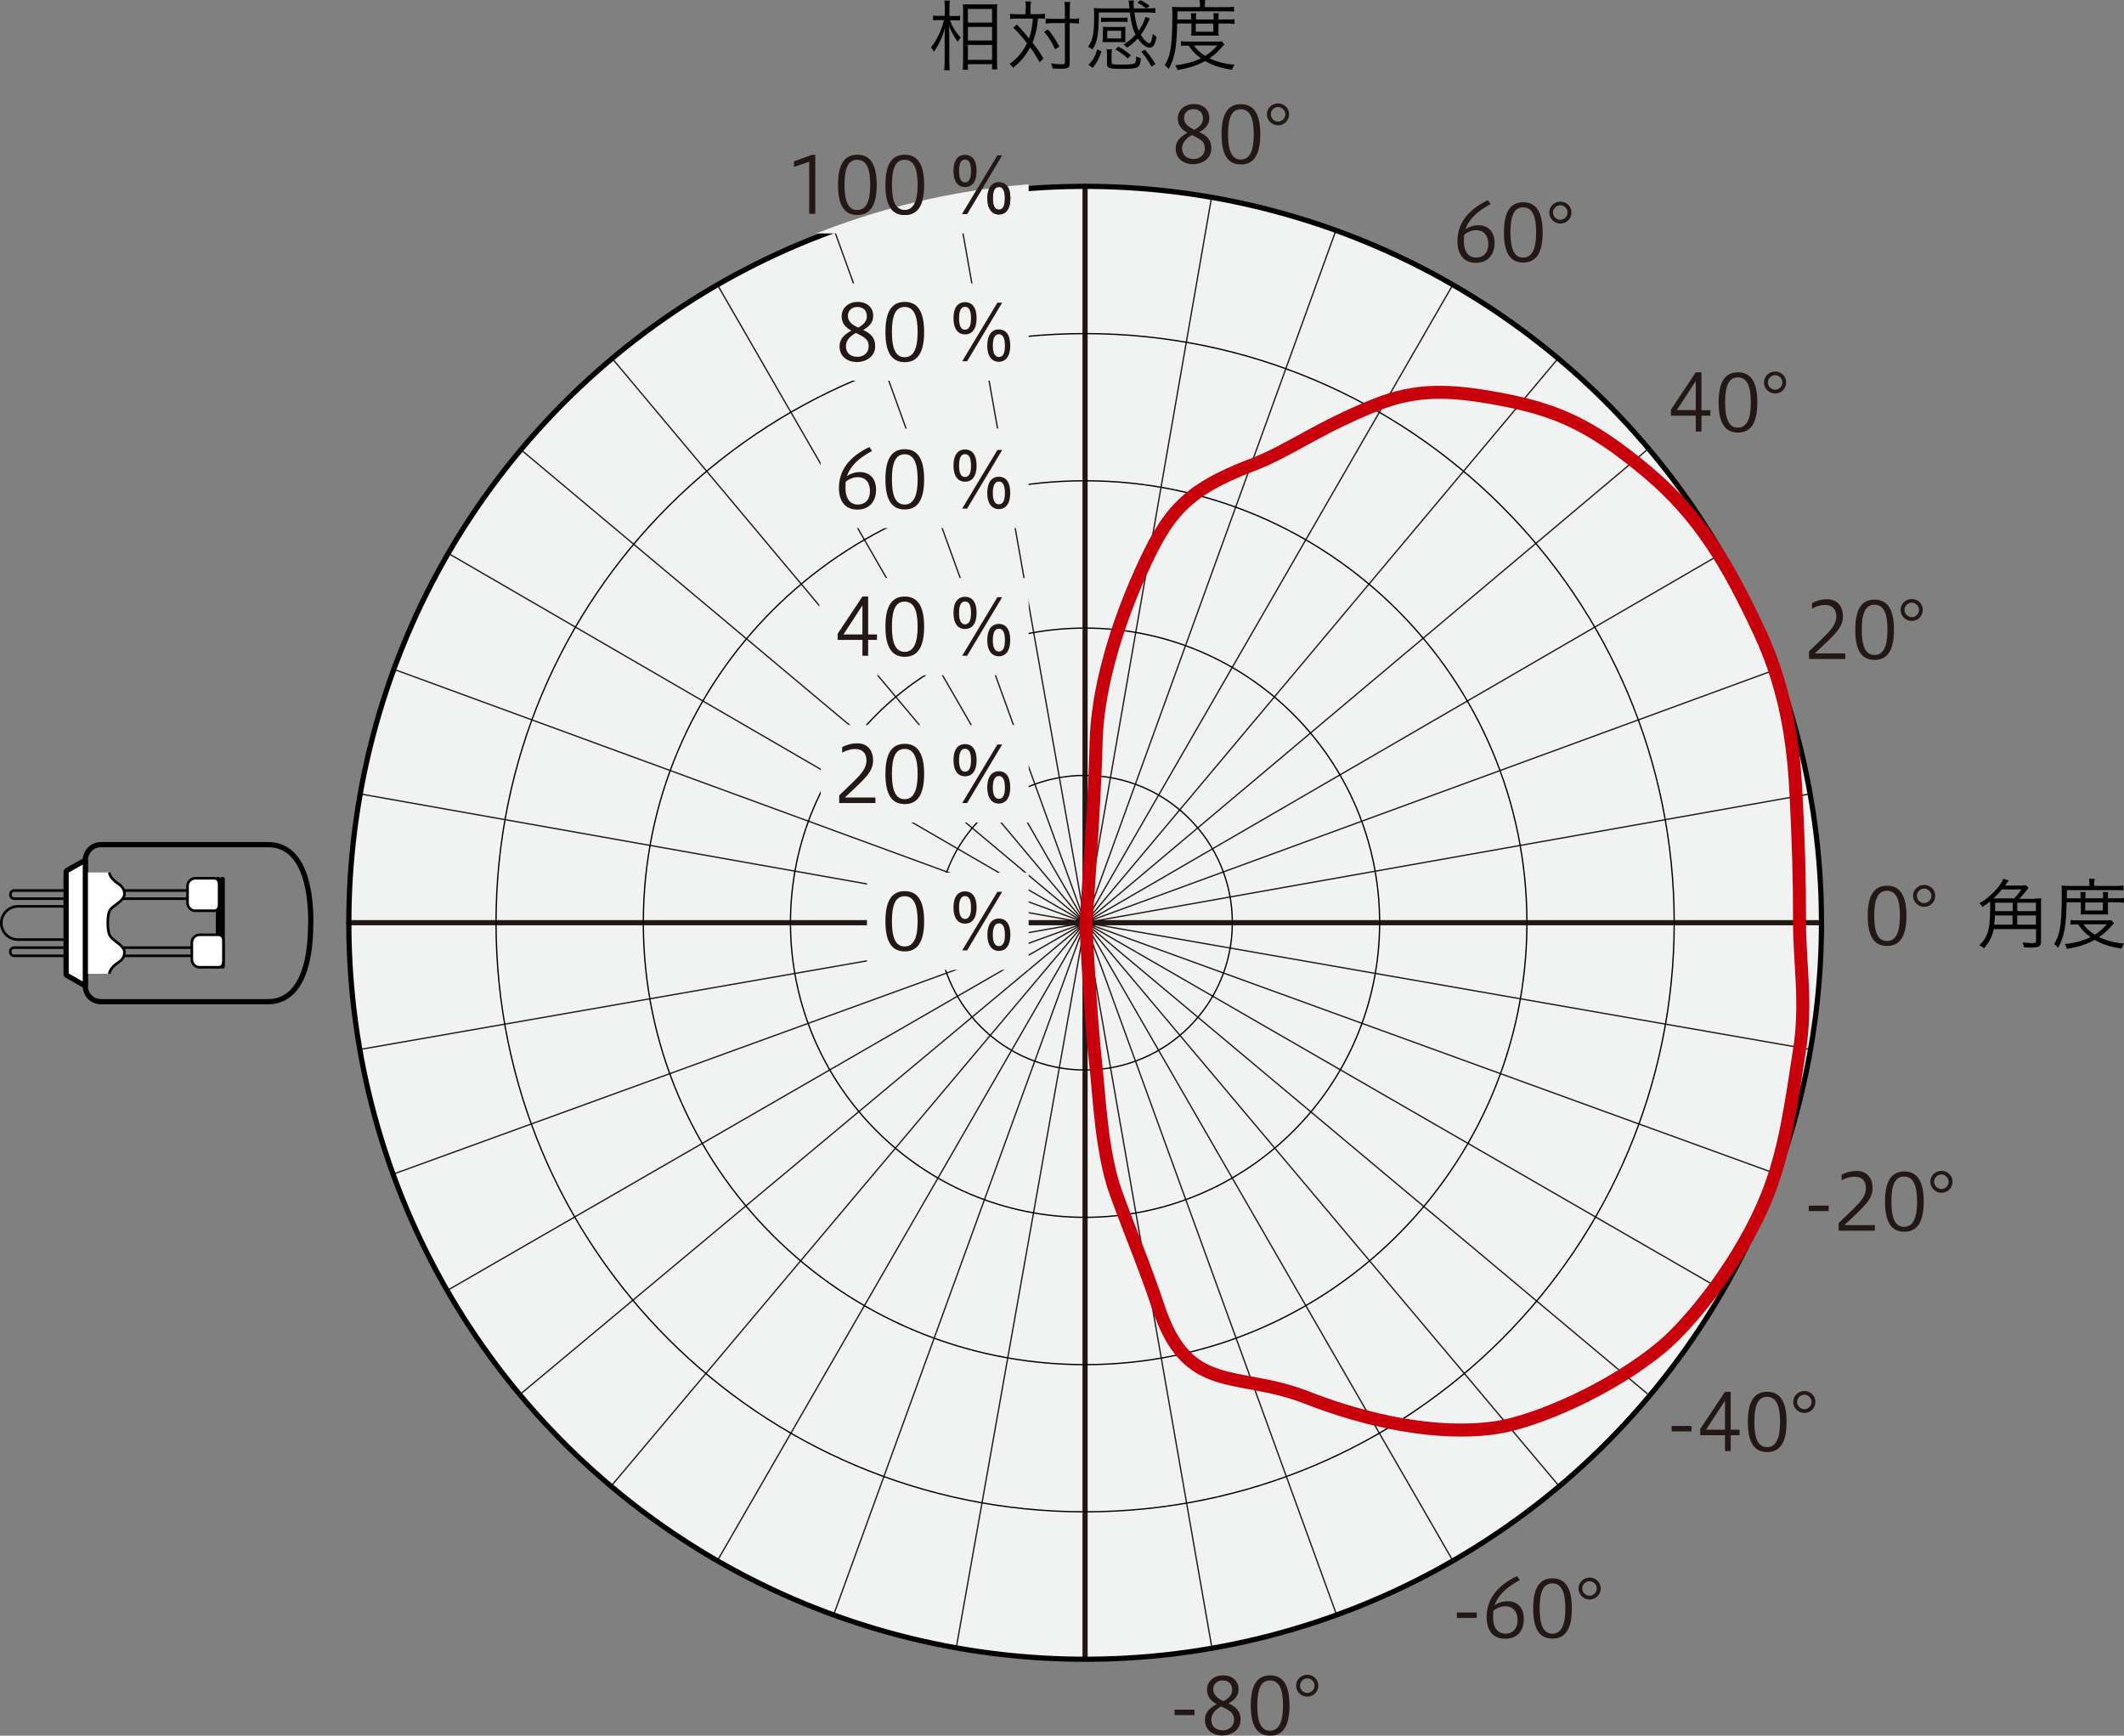 <?xml version="1.0" encoding="UTF-8"?>
<svg id="_レイヤー_1" data-name="レイヤー 1" xmlns="http://www.w3.org/2000/svg" xmlns:xlink="http://www.w3.org/1999/xlink" viewBox="0 0 163.53 133.61">
  <rect x="0" y="0" width="163.53" height="133.61" fill="#808080" stroke="none"/>
  <defs>
    <style>
      .cls-1 {
        stroke-miterlimit: 10;
      }

      .cls-1, .cls-2, .cls-3, .cls-4, .cls-5, .cls-6, .cls-7, .cls-8, .cls-9 {
        fill: none;
      }

      .cls-1, .cls-4 {
        stroke: #040000;
      }

      .cls-1, .cls-8 {
        stroke-width: .4px;
      }

      .cls-10 {
        fill: #f1f2f2;
      }

      .cls-11, .cls-12, .cls-13 {
        fill: #fff;
      }

      .cls-3, .cls-5, .cls-6, .cls-12, .cls-13 {
        stroke: #000;
      }

      .cls-3, .cls-6, .cls-12 {
        stroke-width: .2px;
      }

      .cls-4, .cls-7 {
        stroke-width: .1px;
      }

      .cls-5, .cls-6, .cls-12, .cls-13 {
        stroke-linejoin: bevel;
      }

      .cls-5, .cls-13 {
        stroke-width: .4px;
      }

      .cls-7, .cls-8 {
        stroke: #231815;
        stroke-linecap: round;
      }

      .cls-7, .cls-8, .cls-9 {
        stroke-linejoin: round;
      }

      .cls-14 {
        fill: #231815;
      }

      .cls-9 {
        stroke: #c7000b;
      }

      .cls-15 {
        clip-path: url(#clippath);
      }
    </style>
    <clipPath id="clippath">
      <path class="cls-2" d="M140.56,70.85c0,31.39-25.45,56.83-56.84,56.83s-56.83-25.45-56.83-56.83S52.33,14.01,83.72,14.01s56.84,25.45,56.84,56.84Z"/>
    </clipPath>
  </defs>
  <g>
    <path class="cls-14" d="M146.78,70.5c0,1.53-.47,2.32-1.49,2.32s-1.49-.77-1.49-2.32.47-2.32,1.49-2.32,1.49.79,1.49,2.32ZM144.3,70.5c0,1.25.28,1.94.98,1.94s1-.69,1-1.94-.29-1.93-1-1.93-.98.68-.98,1.93Z"/>
    <path class="cls-14" d="M149,68.96c0,.47-.38.85-.85.85s-.86-.38-.86-.85.39-.84.86-.84.85.37.85.84ZM147.58,68.96c0,.3.26.56.56.56s.56-.26.56-.56-.26-.56-.56-.56-.56.26-.56.56Z"/>
  </g>
  <g>
    <path class="cls-14" d="M139.28,50.73v-.59c1.31-1.29,2.1-1.85,2.1-2.69,0-.51-.26-.88-.89-.88-.37,0-.73.14-.98.28v-.43c.4-.2.74-.29,1.17-.29.73,0,1.21.49,1.21,1.33,0,.9-.71,1.46-2.17,2.84h2.35v.43h-2.79Z"/>
    <path class="cls-14" d="M145.82,48.48c0,1.53-.47,2.32-1.49,2.32s-1.49-.77-1.49-2.32.47-2.32,1.49-2.32,1.49.79,1.49,2.32ZM143.34,48.48c0,1.25.28,1.94.98,1.94s1-.69,1-1.94-.29-1.93-1-1.93-.98.68-.98,1.93Z"/>
    <path class="cls-14" d="M148.04,46.95c0,.47-.38.85-.85.85s-.86-.38-.86-.85.39-.84.86-.84.85.37.85.84ZM146.63,46.95c0,.3.26.56.56.56s.56-.26.56-.56-.26-.56-.56-.56-.56.26-.56.56Z"/>
  </g>
  <g>
    <path class="cls-14" d="M130.56,33.22v-1.22h-1.91v-.47l1.91-2.87h.44v2.92h.68v.42h-.68v1.22h-.44ZM130.56,31.57v-2.24l-1.46,2.24h1.46Z"/>
    <path class="cls-14" d="M135.3,30.98c0,1.53-.47,2.32-1.49,2.32s-1.49-.77-1.49-2.32.47-2.32,1.49-2.32,1.49.79,1.49,2.32ZM132.82,30.98c0,1.25.28,1.94.98,1.94s1-.69,1-1.94-.29-1.93-1-1.93-.98.68-.98,1.93Z"/>
    <path class="cls-14" d="M137.52,29.44c0,.47-.38.85-.85.85s-.86-.38-.86-.85.39-.84.86-.84.85.37.85.84ZM136.11,29.44c0,.3.26.56.56.56s.56-.26.56-.56-.26-.56-.56-.56-.56.26-.56.56Z"/>
  </g>
  <g>
    <path class="cls-14" d="M114.77,15.71c-1.03.55-1.66,1.14-1.95,1.94.28-.19.64-.31,1.01-.31.68,0,1.24.43,1.24,1.37,0,.89-.52,1.52-1.44,1.52-1,0-1.42-.73-1.42-1.65,0-1.34.75-2.4,2.34-3.17l.22.31ZM112.7,18.47c0,.95.38,1.36.97,1.36.52,0,.92-.36.92-1.03,0-.61-.29-1.08-.95-1.08-.32,0-.68.15-.91.35-.02.08-.02.16-.02.4Z"/>
    <path class="cls-14" d="M118.77,17.89c0,1.53-.47,2.32-1.49,2.32s-1.49-.77-1.49-2.32.47-2.32,1.49-2.32,1.49.79,1.49,2.32ZM116.29,17.89c0,1.25.28,1.94.98,1.94s1-.69,1-1.94-.29-1.93-1-1.93-.98.68-.98,1.93Z"/>
    <path class="cls-14" d="M120.99,16.36c0,.47-.38.85-.85.85s-.86-.38-.86-.85.39-.84.86-.84.85.37.85.84ZM119.57,16.36c0,.3.26.56.56.56s.56-.26.56-.56-.26-.56-.56-.56-.56.26-.56.56Z"/>
  </g>
  <g>
    <path class="cls-14" d="M90.68,9.12c0-.67.55-1.11,1.23-1.11.79,0,1.2.49,1.2,1.06s-.35.85-.77,1.1c.52.26.92.53.92,1.26,0,.77-.67,1.21-1.43,1.21-.65,0-1.31-.39-1.31-1.19,0-.65.4-.93.9-1.23-.41-.23-.74-.54-.74-1.1ZM91.01,11.42c0,.54.38.82.89.82.48,0,.86-.33.86-.79,0-.51-.22-.69-.99-1.05-.54.3-.76.65-.76,1.02ZM92.62,9.14c0-.44-.25-.74-.74-.74-.41,0-.72.28-.72.67,0,.37.21.66.8.92.4-.22.66-.5.66-.86Z"/>
    <path class="cls-14" d="M97.03,10.34c0,1.53-.47,2.32-1.49,2.32s-1.49-.77-1.49-2.32.47-2.32,1.49-2.32,1.49.79,1.49,2.32ZM94.55,10.34c0,1.25.28,1.94.98,1.94s1-.69,1-1.94-.29-1.93-1-1.93-.98.68-.98,1.93Z"/>
    <path class="cls-14" d="M99.25,8.8c0,.47-.38.85-.85.85s-.86-.38-.86-.85.39-.84.86-.84.85.37.85.84ZM97.84,8.8c0,.3.26.56.56.56s.56-.26.56-.56-.26-.56-.56-.56-.56.26-.56.56Z"/>
  </g>
  <g>
    <path class="cls-14" d="M90.43,131.61h1.53v.42h-1.53v-.42Z"/>
    <path class="cls-14" d="M92.93,130.08c0-.67.55-1.11,1.23-1.11.79,0,1.2.49,1.2,1.06s-.35.85-.77,1.1c.52.26.92.53.92,1.26,0,.77-.67,1.21-1.43,1.21-.65,0-1.31-.39-1.31-1.19,0-.65.4-.93.9-1.23-.41-.23-.74-.54-.74-1.1ZM93.26,132.38c0,.54.38.82.89.82.48,0,.86-.33.86-.79,0-.51-.22-.69-.99-1.05-.54.3-.76.65-.76,1.02ZM94.87,130.1c0-.44-.25-.74-.74-.74-.41,0-.72.28-.72.67,0,.37.21.66.8.92.4-.22.66-.5.66-.86Z"/>
    <path class="cls-14" d="M99.28,131.29c0,1.53-.47,2.32-1.49,2.32s-1.49-.77-1.49-2.32.47-2.32,1.49-2.32,1.49.79,1.49,2.32ZM96.8,131.29c0,1.25.28,1.94.98,1.94s1-.69,1-1.94-.29-1.93-1-1.93-.98.68-.98,1.93Z"/>
    <path class="cls-14" d="M101.5,129.76c0,.47-.38.85-.85.85s-.86-.38-.86-.85.39-.84.86-.84.85.37.85.84ZM100.09,129.76c0,.3.26.56.56.56s.56-.26.56-.56-.26-.56-.56-.56-.56.26-.56.56Z"/>
  </g>
  <g>
    <path class="cls-14" d="M112.17,124.13h1.53v.42h-1.53v-.42Z"/>
    <path class="cls-14" d="M117.02,121.63c-1.03.55-1.66,1.14-1.95,1.94.28-.19.64-.31,1.01-.31.68,0,1.24.43,1.24,1.37s-.52,1.52-1.44,1.52c-1,0-1.42-.73-1.42-1.66,0-1.34.75-2.4,2.34-3.17l.22.31ZM114.95,124.4c0,.95.38,1.36.97,1.36.52,0,.92-.36.92-1.03,0-.61-.29-1.08-.95-1.08-.32,0-.68.15-.91.35-.02.08-.02.16-.02.4Z"/>
    <path class="cls-14" d="M121.02,123.82c0,1.53-.47,2.32-1.49,2.32s-1.49-.77-1.49-2.32.47-2.32,1.49-2.32,1.49.79,1.49,2.32ZM118.54,123.82c0,1.25.28,1.94.98,1.94s1-.69,1-1.94-.29-1.93-1-1.93-.98.68-.98,1.93Z"/>
    <path class="cls-14" d="M123.24,122.28c0,.47-.38.85-.85.85s-.86-.38-.86-.85.39-.84.86-.84.85.37.85.84ZM121.82,122.28c0,.3.26.56.56.56s.56-.26.56-.56-.26-.56-.56-.56-.56.26-.56.56Z"/>
  </g>
  <g>
    <path class="cls-14" d="M128.7,109.77h1.53v.42h-1.53v-.42Z"/>
    <path class="cls-14" d="M132.81,111.7v-1.22h-1.91v-.47l1.91-2.87h.44v2.92h.68v.42h-.68v1.22h-.44ZM132.81,110.06v-2.24l-1.46,2.24h1.46Z"/>
    <path class="cls-14" d="M137.55,109.46c0,1.53-.47,2.32-1.49,2.32s-1.49-.77-1.49-2.32.47-2.32,1.49-2.32,1.49.79,1.49,2.32ZM135.07,109.46c0,1.25.28,1.94.98,1.94s1-.69,1-1.94-.29-1.93-1-1.93-.98.68-.98,1.93Z"/>
    <path class="cls-14" d="M139.77,107.92c0,.47-.38.85-.85.85s-.86-.38-.86-.85.39-.84.86-.84.85.37.85.84ZM138.36,107.92c0,.3.26.56.56.56s.56-.26.56-.56-.26-.56-.56-.56-.56.26-.56.56Z"/>
  </g>
  <g>
    <path class="cls-14" d="M139.26,92.81h1.53v.42h-1.53v-.42Z"/>
    <path class="cls-14" d="M141.56,94.74v-.59c1.31-1.29,2.1-1.85,2.1-2.69,0-.51-.26-.88-.89-.88-.37,0-.73.14-.98.28v-.43c.4-.2.74-.29,1.17-.29.73,0,1.21.49,1.21,1.33,0,.9-.71,1.46-2.17,2.84h2.35v.43h-2.79Z"/>
    <path class="cls-14" d="M148.11,92.5c0,1.53-.47,2.32-1.49,2.32s-1.49-.77-1.49-2.32.47-2.32,1.49-2.32,1.49.79,1.49,2.32ZM145.62,92.5c0,1.25.28,1.94.98,1.94s1-.69,1-1.94-.29-1.93-1-1.93-.98.68-.98,1.93Z"/>
    <path class="cls-14" d="M150.33,90.97c0,.47-.38.85-.85.85s-.86-.38-.86-.85.39-.84.86-.84.85.37.85.84ZM148.91,90.97c0,.3.26.56.56.56s.56-.26.56-.56-.26-.56-.56-.56-.56.26-.56.56Z"/>
  </g>
  <path class="cls-10" d="M140.24,71.03c0,31.31-25.38,56.69-56.69,56.69s-56.69-25.38-56.69-56.69S52.23,14.33,83.54,14.33s56.69,25.38,56.69,56.69Z"/>
  <path class="cls-7" d="M73.64,15.13l9.9,55.89M64.22,17.69l19.32,53.34M55.28,22l28.27,49.03M47.13,27.59l36.41,43.44M40.11,34.62l43.44,36.41M34.52,42.6l49.03,28.43M30.37,51.54l53.18,19.48M27.81,61.13l55.73,9.9M26.85,71.03h56.69M27.81,80.77l55.73-9.74M30.37,90.35l53.18-19.32M34.52,99.29l49.03-28.27M40.11,107.28l43.44-36.25M47.13,114.31l36.41-43.28M55.28,120.06l28.27-49.03M64.22,124.21l19.32-53.18M73.64,126.76l9.9-55.73M83.54,127.56v-56.53M93.29,126.76l-9.74-55.73M102.87,124.21l-19.32-53.18M111.81,120.06l-28.27-49.03M119.96,114.31l-36.41-43.28M126.82,107.28l-43.28-36.25M132.57,99.29l-49.03-28.27M136.72,90.35l-53.18-19.32M139.28,80.77l-55.73-9.74M140.08,71.03h-56.53M139.28,61.13l-55.73,9.9M136.72,51.54l-53.18,19.48M132.57,42.6l-49.03,28.43M126.82,34.62l-43.28,36.41M119.96,27.59l-36.41,43.44M111.81,22l-28.27,49.03M102.87,17.69l-19.32,53.34M93.29,15.13l-9.74,55.89M83.54,14.33v56.69"/>
  <path class="cls-8" d="M83.54,14.33v113.39"/>
  <path class="cls-8" d="M140.24,71.03H26.85"/>
  <path class="cls-4" d="M128.9,71.03c0,25.05-20.31,45.35-45.36,45.35s-45.35-20.31-45.35-45.35,20.3-45.35,45.35-45.35,45.36,20.31,45.36,45.35Z"/>
  <path class="cls-4" d="M117.56,71.03c0,18.79-15.23,34.02-34.02,34.02s-34.01-15.23-34.01-34.02,15.23-34.02,34.01-34.02,34.02,15.23,34.02,34.02Z"/>
  <path class="cls-4" d="M106.22,71.03c0,12.52-10.15,22.68-22.68,22.68s-22.68-10.15-22.68-22.68,10.15-22.68,22.68-22.68,22.68,10.15,22.68,22.68Z"/>
  <path class="cls-4" d="M94.88,71.03c0,6.26-5.08,11.34-11.34,11.34s-11.34-5.08-11.34-11.34,5.08-11.34,11.34-11.34,11.34,5.08,11.34,11.34Z"/>
  <circle class="cls-1" cx="83.54" cy="71.03" r="56.69" transform="translate(.25 142.35) rotate(-80.94)"/>
  <g class="cls-15">
    <g>
      <g>
        <rect class="cls-10" x="66.75" y="67.18" width="12.45" height="7.48"/>
        <g>
          <path class="cls-14" d="M71.15,70.92c0,1.53-.47,2.32-1.49,2.32s-1.49-.77-1.49-2.32.47-2.32,1.49-2.32,1.49.79,1.49,2.32ZM68.67,70.92c0,1.25.28,1.94.98,1.94s1-.69,1-1.94-.29-1.93-1-1.93-.98.68-.98,1.93Z"/>
          <path class="cls-14" d="M75.19,69.86c0,.85-.36,1.24-.89,1.24s-.89-.4-.89-1.24.35-1.24.89-1.24.89.4.89,1.24ZM73.84,69.86c0,.47.1.88.46.88s.46-.4.46-.88-.1-.88-.46-.88-.46.4-.46.88ZM74.08,73.16l2.71-4.51h.37l-2.7,4.51h-.38ZM77.79,71.96c0,.83-.36,1.24-.88,1.24s-.89-.41-.89-1.24.35-1.25.89-1.25.88.4.88,1.25ZM76.44,71.96c0,.47.1.87.47.87s.46-.4.46-.87-.1-.88-.46-.88-.47.4-.47.88Z"/>
        </g>
      </g>
      <g>
        <rect class="cls-10" x="63.19" y="55.81" width="16.01" height="7.51"/>
        <g>
          <path class="cls-14" d="M64.61,61.82v-.59c1.31-1.29,2.1-1.85,2.1-2.69,0-.51-.26-.88-.89-.88-.37,0-.73.14-.98.28v-.43c.4-.2.74-.29,1.17-.29.73,0,1.21.49,1.21,1.33,0,.9-.71,1.46-2.17,2.84h2.35v.43h-2.79Z"/>
          <path class="cls-14" d="M71.15,59.58c0,1.53-.47,2.32-1.49,2.32s-1.49-.77-1.49-2.32.47-2.32,1.49-2.32,1.49.79,1.49,2.32ZM68.67,59.58c0,1.25.28,1.94.98,1.94s1-.69,1-1.94-.29-1.93-1-1.93-.98.68-.98,1.93Z"/>
          <path class="cls-14" d="M75.19,58.52c0,.85-.36,1.24-.89,1.24s-.89-.4-.89-1.24.35-1.24.89-1.24.89.4.89,1.24ZM73.84,58.52c0,.47.1.88.46.88s.46-.4.46-.88-.1-.88-.46-.88-.46.4-.46.88ZM74.08,61.82l2.71-4.51h.37l-2.7,4.51h-.38ZM77.78,60.62c0,.83-.36,1.24-.88,1.24s-.89-.41-.89-1.24.35-1.25.89-1.25.88.4.88,1.25ZM76.44,60.62c0,.47.1.87.47.87s.46-.4.46-.87-.1-.88-.46-.88-.47.4-.47.88Z"/>
        </g>
      </g>
      <g>
        <rect class="cls-10" x="63.08" y="44.5" width="16.12" height="7.48"/>
        <g>
          <path class="cls-14" d="M66.4,50.48v-1.22h-1.91v-.47l1.91-2.87h.44v2.92h.68v.42h-.68v1.22h-.44ZM66.4,48.84v-2.24l-1.46,2.24h1.46Z"/>
          <path class="cls-14" d="M71.15,48.24c0,1.53-.47,2.32-1.49,2.32s-1.49-.77-1.49-2.32.47-2.32,1.49-2.32,1.49.79,1.49,2.32ZM68.67,48.24c0,1.25.28,1.94.98,1.94s1-.69,1-1.94-.29-1.93-1-1.93-.98.68-.98,1.93Z"/>
          <path class="cls-14" d="M75.19,47.18c0,.85-.36,1.24-.89,1.24s-.89-.4-.89-1.24.35-1.24.89-1.24.89.4.89,1.24ZM73.84,47.18c0,.47.1.88.46.88s.46-.4.46-.88-.1-.88-.46-.88-.46.4-.46.88ZM74.08,50.48l2.71-4.51h.37l-2.7,4.51h-.38ZM77.78,49.28c0,.83-.36,1.24-.88,1.24s-.89-.41-.89-1.24.35-1.25.89-1.25.88.4.88,1.25ZM76.44,49.28c0,.47.1.87.47.87s.46-.4.46-.87-.1-.88-.46-.88-.47.4-.47.88Z"/>
        </g>
      </g>
      <g>
        <rect class="cls-10" x="63.18" y="32.99" width="16.02" height="7.66"/>
        <g>
          <path class="cls-14" d="M67.15,34.71c-1.03.55-1.66,1.14-1.95,1.94.28-.19.64-.31,1.01-.31.68,0,1.24.43,1.24,1.37,0,.89-.52,1.52-1.44,1.52-1,0-1.42-.73-1.42-1.65,0-1.34.75-2.4,2.34-3.17l.22.31ZM65.09,37.48c0,.95.38,1.36.97,1.36.52,0,.92-.36.92-1.03,0-.61-.29-1.08-.95-1.08-.32,0-.68.15-.91.35-.02.08-.02.16-.02.4Z"/>
          <path class="cls-14" d="M71.15,36.9c0,1.53-.47,2.32-1.49,2.32s-1.49-.77-1.49-2.32.47-2.32,1.49-2.32,1.49.79,1.49,2.32ZM68.67,36.9c0,1.25.28,1.94.98,1.94s1-.69,1-1.94-.29-1.93-1-1.93-.98.68-.98,1.93Z"/>
          <path class="cls-14" d="M75.19,35.84c0,.85-.36,1.24-.89,1.24s-.89-.4-.89-1.24.35-1.24.89-1.24.89.4.89,1.24ZM73.84,35.84c0,.47.1.88.46.88s.46-.4.46-.88-.1-.88-.46-.88-.46.4-.46.88ZM74.08,39.15l2.71-4.51h.37l-2.7,4.51h-.38ZM77.78,37.95c0,.83-.36,1.24-.88,1.24s-.89-.41-.89-1.24.35-1.25.89-1.25.88.4.88,1.25ZM76.44,37.95c0,.47.1.87.47.87s.46-.4.46-.87-.1-.88-.46-.88-.47.4-.47.88Z"/>
        </g>
      </g>
      <g>
        <rect class="cls-10" x="63.22" y="21.82" width="15.98" height="7.48"/>
        <g>
          <path class="cls-14" d="M64.8,24.35c0-.67.55-1.11,1.23-1.11.79,0,1.2.49,1.2,1.06s-.35.85-.77,1.1c.52.26.92.53.92,1.26,0,.77-.67,1.21-1.43,1.21-.65,0-1.31-.39-1.31-1.19,0-.65.4-.93.9-1.23-.41-.23-.74-.54-.74-1.1ZM65.13,26.65c0,.54.38.82.89.82.48,0,.86-.33.86-.79,0-.51-.22-.69-.99-1.05-.54.3-.76.65-.76,1.02ZM66.74,24.37c0-.44-.25-.74-.74-.74-.41,0-.72.28-.72.67,0,.37.21.66.8.92.4-.22.66-.5.66-.86Z"/>
          <path class="cls-14" d="M71.15,25.56c0,1.53-.47,2.32-1.49,2.32s-1.49-.77-1.49-2.32.47-2.32,1.49-2.32,1.49.79,1.49,2.32ZM68.67,25.56c0,1.25.28,1.94.98,1.94s1-.69,1-1.94-.29-1.93-1-1.93-.98.68-.98,1.93Z"/>
          <path class="cls-14" d="M75.19,24.5c0,.85-.36,1.24-.89,1.24s-.89-.4-.89-1.24.35-1.24.89-1.24.89.4.89,1.24ZM73.84,24.5c0,.47.1.88.46.88s.46-.4.46-.88-.1-.88-.46-.88-.46.4-.46.88ZM74.08,27.81l2.71-4.51h.37l-2.7,4.51h-.38ZM77.78,26.61c0,.83-.36,1.24-.88,1.24s-.89-.41-.89-1.24.35-1.25.89-1.25.88.4.88,1.25ZM76.44,26.61c0,.47.1.87.47.87s.46-.4.46-.87-.1-.88-.46-.88-.47.4-.47.88Z"/>
        </g>
      </g>
      <g>
        <rect class="cls-10" x="59.71" y="10.49" width="19.49" height="7.48"/>
        <g>
          <path class="cls-14" d="M62.3,16.47v-4.02l-1.17.4v-.43l1.38-.5h.26v4.54h-.47Z"/>
          <path class="cls-14" d="M67.5,14.23c0,1.53-.47,2.32-1.49,2.32s-1.49-.77-1.49-2.32.47-2.32,1.49-2.32,1.49.79,1.49,2.32ZM65.02,14.23c0,1.25.28,1.94.98,1.94s1-.69,1-1.94-.29-1.93-1-1.93-.98.68-.98,1.93Z"/>
          <path class="cls-14" d="M71.15,14.23c0,1.53-.47,2.32-1.49,2.32s-1.49-.77-1.49-2.32.47-2.32,1.49-2.32,1.49.79,1.49,2.32ZM68.67,14.23c0,1.25.28,1.94.98,1.94s1-.69,1-1.94-.29-1.93-1-1.93-.98.68-.98,1.93Z"/>
          <path class="cls-14" d="M75.19,13.16c0,.85-.36,1.24-.89,1.24s-.89-.4-.89-1.24.35-1.24.89-1.24.89.4.89,1.24ZM73.84,13.16c0,.47.1.88.46.88s.46-.4.46-.88-.1-.88-.46-.88-.46.4-.46.88ZM74.08,16.47l2.71-4.51h.37l-2.7,4.51h-.38ZM77.79,15.27c0,.83-.36,1.24-.88,1.24s-.89-.41-.89-1.24.35-1.25.89-1.25.88.4.88,1.25ZM76.44,15.27c0,.47.1.87.47.87s.46-.4.46-.87-.1-.88-.46-.88-.47.4-.47.88Z"/>
        </g>
      </g>
    </g>
  </g>
  <g>
    <path class="cls-14" d="M62.3,16.47v-4.02l-1.17.4v-.43l1.38-.5h.26v4.54h-.47Z"/>
    <path class="cls-14" d="M67.5,14.23c0,1.53-.47,2.32-1.49,2.32s-1.49-.77-1.49-2.32.47-2.32,1.49-2.32,1.49.79,1.49,2.32ZM65.02,14.23c0,1.25.28,1.94.98,1.94s1-.69,1-1.94-.29-1.93-1-1.93-.98.68-.98,1.93Z"/>
    <path class="cls-14" d="M71.15,14.23c0,1.53-.47,2.32-1.49,2.32s-1.49-.77-1.49-2.32.47-2.32,1.49-2.32,1.49.79,1.49,2.32ZM68.67,14.23c0,1.25.28,1.94.98,1.94s1-.69,1-1.94-.29-1.93-1-1.93-.98.68-.98,1.93Z"/>
    <path class="cls-14" d="M75.19,13.16c0,.85-.36,1.24-.89,1.24s-.89-.4-.89-1.24.35-1.24.89-1.24.89.4.89,1.24ZM73.84,13.16c0,.47.1.88.46.88s.46-.4.46-.88-.1-.88-.46-.88-.46.4-.46.88ZM74.08,16.47l2.71-4.51h.37l-2.7,4.51h-.38ZM77.79,15.27c0,.83-.36,1.24-.88,1.24s-.89-.41-.89-1.24.35-1.25.89-1.25.88.4.88,1.25ZM76.44,15.27c0,.47.1.87.47.87s.46-.4.46-.87-.1-.88-.46-.88-.47.4-.47.88Z"/>
  </g>
  <g>
    <path d="M156.68,69.17c.22,0,.38,0,.48-.02-.02.13-.02.31-.02.51v2.82c0,.37-.16.46-.76.46-.13,0-.33,0-.56-.02-.01-.13-.04-.24-.1-.37.25.03.58.05.76.05.05,0,.17-.01.19-.02.06-.02.09-.07.09-.17v-.89h-3.26c-.11.55-.37,1.08-.75,1.48-.07-.08-.17-.14-.35-.23.39-.41.56-.7.68-1.13.1-.38.15-1.02.15-1.82,0-.17,0-.28-.01-.43-.21.17-.37.29-.59.43-.07-.13-.1-.17-.23-.29.75-.41,1.67-1.34,1.82-1.88l.43.12c-.05.08-.07.1-.12.18-.07.1-.09.13-.16.22h1.07c.25,0,.4,0,.54-.03l.2.2c-.07.08-.08.1-.23.29-.18.24-.33.41-.48.56h1.2ZM155.06,69.17c.22-.22.46-.52.56-.7h-1.5c-.25.31-.41.49-.65.69.13,0,.17,0,.31,0h1.28ZM154.95,71.18v-.71h-1.36c-.01.24-.02.46-.05.71h1.42ZM153.61,69.49v.65h1.35v-.65h-1.35ZM156.75,69.49h-1.44v.65h1.44v-.65ZM156.75,70.47h-1.44v.71h1.44v-.71Z"/>
    <path d="M159.11,69.47c-.03,1.83-.19,2.66-.65,3.49-.09-.11-.2-.22-.31-.29.22-.36.34-.65.42-1.06.12-.58.17-1.42.17-2.69,0-.37,0-.58-.02-.75.15.02.39.03.61.03h1.54v-.17c0-.15-.01-.26-.04-.38h.44c-.02.08-.03.23-.03.38v.17h1.61c.31,0,.52-.01.64-.04v.39c-.14-.02-.32-.03-.61-.03h-3.75v.63s1.06,0,1.06,0v-.1c0-.17-.01-.29-.02-.38h.41c-.02.11-.02.23-.02.38v.1h1.36v-.09c0-.17,0-.28-.02-.39h.41c-.02.08-.02.2-.02.39v.09h.7c.26,0,.41,0,.54-.03v.38c-.11-.02-.28-.04-.54-.04h-.7v.59c0,.12,0,.25.02.35-.1-.01-.16-.01-.38-.01h-1.31c-.25,0-.37,0-.43.01.01-.09.02-.2.02-.35v-.59h-1.07ZM162.77,71.06c-.07.08-.1.1-.2.22-.31.35-.63.64-.96.86.52.26,1.3.46,1.92.49-.07.1-.14.25-.18.39-.82-.11-1.46-.32-2.08-.67-.61.34-1.29.56-2.13.69-.03-.11-.08-.23-.16-.36.78-.1,1.43-.27,1.97-.54-.4-.29-.68-.58-.95-.98-.26,0-.46,0-.58.03v-.37c.1.02.31.03.59.03h2.13c.2,0,.3,0,.4-.02l.22.23ZM160.41,71.15c.19.29.48.56.87.8.36-.22.59-.42.94-.8h-1.81ZM160.54,70.09h1.36v-.62h-1.36v.62Z"/>
  </g>
  <g>
    <path d="M73.13,1.53c.19.53.47.97.84,1.36-.13.17-.15.2-.22.33-.29-.38-.51-.77-.68-1.23.01.42.02.76.02.95v1.79c0,.31.01.54.04.68h-.44c.02-.13.04-.38.04-.68v-1.66c0-.25,0-.46.03-.96-.16.67-.49,1.37-.86,1.87-.08-.15-.13-.23-.23-.34.4-.43.8-1.27,1.01-2.09h-.42c-.19,0-.32,0-.42.02v-.37c.08.02.22.02.42.02h.48v-.56c0-.33-.01-.5-.04-.61h.43c-.02.12-.03.32-.03.61v.57h.43c.17,0,.31,0,.39-.02v.37c-.12-.01-.23-.02-.38-.02h-.4ZM74.12,5.37c.02-.18.03-.42.03-.72V.97c0-.28,0-.39-.02-.64.16.01.17.01.46.01h1.74c.25,0,.34,0,.45-.02-.01.12-.02.23-.02.59v3.73c0,.33.01.61.02.7h-.4v-.4h-1.86v.43h-.4ZM74.52,1.74h1.86V.69h-1.86v1.05ZM74.52,3.12h1.86v-1.05h-1.86v1.05ZM74.52,4.61h1.86v-1.15h-1.86v1.15Z"/>
    <path d="M78.98.7c0-.34,0-.44-.04-.59h.44c-.02.14-.04.35-.04.59v.39h.57c.22,0,.4-.01.54-.04v.39c-.12-.02-.31-.02-.54-.02-.03.62-.19,1.33-.42,1.85.34.43.6.81.85,1.24l-.3.28c-.13-.25-.52-.88-.73-1.15-.31.61-.73,1.11-1.3,1.58-.09-.12-.17-.2-.29-.29.6-.43,1.04-.95,1.35-1.6-.38-.49-.69-.85-1.06-1.2l.28-.24c.23.23.49.52.94,1.07.16-.43.26-1,.29-1.53h-1.23c-.22,0-.4.01-.52.03v-.4c.15.02.32.04.54.04h.65v-.39ZM80.69,2.27c.34.4.6.79.87,1.31l-.32.22c-.23-.5-.52-.97-.85-1.35l.3-.19ZM81.06,1.78c-.22,0-.42.01-.55.04v-.4c.11.02.3.03.56.03h.92v-.66c0-.31-.01-.52-.04-.64h.45c-.02.16-.04.38-.04.64v.66h.15c.26,0,.45-.01.57-.04v.41c-.16-.02-.33-.04-.58-.04h-.14v3.03c0,.4-.11.48-.64.48-.26,0-.41,0-.68-.02-.02-.16-.06-.27-.12-.39.27.04.56.07.76.07.26,0,.31-.02.31-.15V1.78h-.92Z"/>
    <path d="M88.53,1.44c-.03.06-.04.07-.16.32-.19.4-.32.62-.54.92.23.38.5.64.67.64.11,0,.19-.23.26-.72.1.11.17.17.29.24-.12.61-.27.83-.54.83s-.62-.27-.91-.71c-.25.28-.5.5-.83.71-.08-.11-.16-.17-.26-.25.35-.2.65-.45.92-.76-.22-.42-.35-.94-.44-1.7h-2.39c0,1.66-.11,2.28-.5,2.87-.09-.1-.19-.17-.33-.23.38-.54.47-1.01.47-2.41,0-.22,0-.38-.03-.57.14.02.44.03.7.03h2.05c-.04-.43-.04-.48-.07-.61h.41c-.01.1-.02.16-.02.26,0,.1,0,.2.02.35h.95c-.2-.16-.43-.31-.68-.45l.24-.19c.28.14.47.26.7.44l-.22.2c.32,0,.53-.01.66-.04v.38c-.16-.02-.36-.03-.66-.03h-.95c.07.61.17,1.03.33,1.41.22-.31.44-.76.52-1.07l.35.13ZM84.81,3.95c-.19.56-.38.92-.69,1.27l-.32-.23c.35-.35.52-.65.68-1.19l.32.15ZM86.81,1.7c-.11-.02-.26-.02-.45-.02h-1.13c-.22,0-.32,0-.46.02v-.35c.12.02.26.02.46.02h1.13c.19,0,.34,0,.45-.02v.35ZM84.93,2.39c0-.14,0-.22-.02-.33.1.01.23.02.4.02h.95c.16,0,.31,0,.4-.02-.01.09-.02.18-.02.32v.54c0,.15,0,.18.01.33-.14-.01-.16-.01-.4-.01h-.96c-.2,0-.29,0-.4.02.01-.07.02-.16.02-.33v-.54ZM85.59,4.82c0,.14.08.15.85.15.64,0,.87-.03.95-.13.06-.07.09-.25.09-.5.14.08.22.11.36.14-.08.78-.16.82-1.53.82-.92,0-1.08-.06-1.08-.4v-.67c0-.19-.01-.31-.04-.43h.43c-.02.12-.04.23-.04.4v.62ZM85.25,2.96h1.07v-.59h-1.07v.59ZM86.83,4.51c-.29-.28-.5-.44-.95-.7l.23-.22c.37.2.65.4.96.66l-.25.25ZM88.16,3.84c.32.36.56.69.8,1.1l-.31.19c-.26-.49-.46-.77-.79-1.16l.31-.14Z"/>
    <path d="M90.63,1.82c-.03,1.83-.19,2.66-.65,3.49-.09-.11-.2-.22-.31-.29.22-.36.34-.65.42-1.06.12-.58.17-1.42.17-2.69,0-.37,0-.58-.02-.75.15.02.39.03.61.03h1.54v-.17c0-.15-.01-.26-.04-.38h.44c-.02.08-.03.23-.03.38v.17h1.61c.31,0,.52-.01.64-.04v.39c-.14-.02-.32-.03-.61-.03h-3.75v.63s1.06,0,1.06,0v-.1c0-.17-.01-.29-.02-.38h.41c-.02.11-.02.23-.02.38v.1h1.36v-.09c0-.17,0-.28-.02-.39h.41c-.02.08-.02.2-.02.39v.09h.7c.26,0,.41,0,.54-.03v.38c-.11-.02-.28-.04-.54-.04h-.7v.59c0,.12,0,.25.02.35-.1-.01-.16-.01-.38-.01h-1.31c-.25,0-.37,0-.43.01.01-.09.02-.2.02-.35v-.59h-1.07ZM94.28,3.41c-.07.08-.1.1-.2.22-.31.35-.63.64-.96.86.52.26,1.3.46,1.92.49-.07.1-.14.25-.18.39-.82-.11-1.46-.32-2.08-.67-.61.34-1.29.56-2.13.69-.03-.11-.08-.23-.16-.36.78-.1,1.43-.27,1.97-.54-.4-.29-.68-.58-.95-.98-.26,0-.46,0-.58.03v-.37c.1.02.31.03.59.03h2.13c.2,0,.3,0,.4-.02l.22.23ZM91.92,3.5c.19.29.48.56.87.8.36-.22.59-.42.94-.8h-1.81ZM92.06,2.44h1.36v-.62h-1.36v.62Z"/>
  </g>
  <path class="cls-9" d="M83.61,71.06s.69-9.51.78-13.89c.08-3.79,1.36-8.49,3.4-13.05,2.05-4.56,3.39-6.35,8.64-8.34,2.84-1.08,4.93-2.79,9.5-4.62,3.13-1.25,5.71-1.15,9.47-.45,4.29.8,6.97,1.88,11.44,5.63,3.99,3.35,6.17,7.06,8.61,12.27,2.31,4.93,2.68,9.54,2.84,12.74.18,3.59.26,6.29.26,9.7,0,3.14.56,6.16,0,9.76-.64,4.12-1.1,7.65-2.4,10.99-2.07,5.32-6.1,10.12-8.15,11.84-3.93,3.31-9.81,5.82-12.83,6.26-4.6.67-10.05-.55-14.52-2.3-5.45-2.15-9.21-.12-11.48-7.02-.97-2.94-2.28-6.04-3.27-8.8-1.09-3.03-1.27-7.44-1.52-9.68-.45-4.02-.78-11.05-.78-11.05"/>
  <g>
    <path class="cls-5" d="M23.92,71.05c0,4.7-1.64,6.06-3.26,6.06H7.77c-.67,0-1.2-.54-1.2-1.2v-9.69c0-.66.54-1.2,1.2-1.2h12.9c1.62,0,3.26,1.33,3.26,6.02Z"/>
    <path class="cls-6" d="M1.38,72.33c-.71,0-1.28-.58-1.28-1.28s.58-1.28,1.28-1.28h3.7v2.56H1.38Z"/>
    <path class="cls-6" d="M1.09,72.95h14.64c.17,0,.3.14.3.3v.03c0,.17-.14.3-.3.3H1.09c-.17,0-.3-.14-.3-.3v-.03c0-.17.13-.3.3-.3Z"/>
    <path class="cls-6" d="M1.09,68.55h14.64c.17,0,.3.14.3.3v.03c0,.17-.14.3-.3.3H1.1c-.17,0-.3-.14-.3-.3v-.03c0-.17.13-.3.3-.3Z"/>
    <path class="cls-11" d="M8.42,74.96c0-.24.29-.59.56-.78.27-.19.6-.37.6-.88,0-.36-.44-.65-.64-.81-.34-.26-.52-.41-.59-.8-.06-.32-.05-.62-.05-.62,0,0-.01-.37.05-.68.08-.4.25-.5.59-.76.2-.15.64-.45.64-.81,0-.51-.34-.69-.6-.88-.27-.19-.56-.54-.56-.78h-1.85v7.8h1.85Z"/>
    <path class="cls-3" d="M8.42,74.96c0-.24.29-.59.56-.78.27-.19.6-.37.6-.88,0-.36-.44-.65-.64-.81-.34-.26-.52-.41-.59-.8-.06-.32-.05-.62-.05-.62,0,0-.01-.37.05-.68.08-.4.25-.5.59-.76.2-.15.64-.45.64-.81,0-.51-.34-.69-.6-.88-.27-.19-.56-.54-.56-.78"/>
    <polygon class="cls-13" points="5.09 75.05 5.09 67.05 6.57 66.21 6.57 75.9 5.09 75.05"/>
    <rect class="cls-12" x="16.72" y="67.61" width=".16" height="6.85"/>
    <rect class="cls-12" x="17.05" y="67.61" width=".16" height="6.85"/>
    <path class="cls-12" d="M15.04,70.11c-.33,0-.6-.27-.6-.6v-1.3c0-.33.27-.6.6-.6h1.46c.21,0,.37.15.37.48v1.54c0,.33-.16.48-.37.48h-1.46Z"/>
    <path class="cls-12" d="M15.37,74.46c-.33,0-.6-.27-.6-.6v-1.3c0-.33.27-.6.6-.6h1.46c.21,0,.37.15.37.48v1.54c0,.33-.16.48-.37.48h-1.46Z"/>
  </g>
</svg>